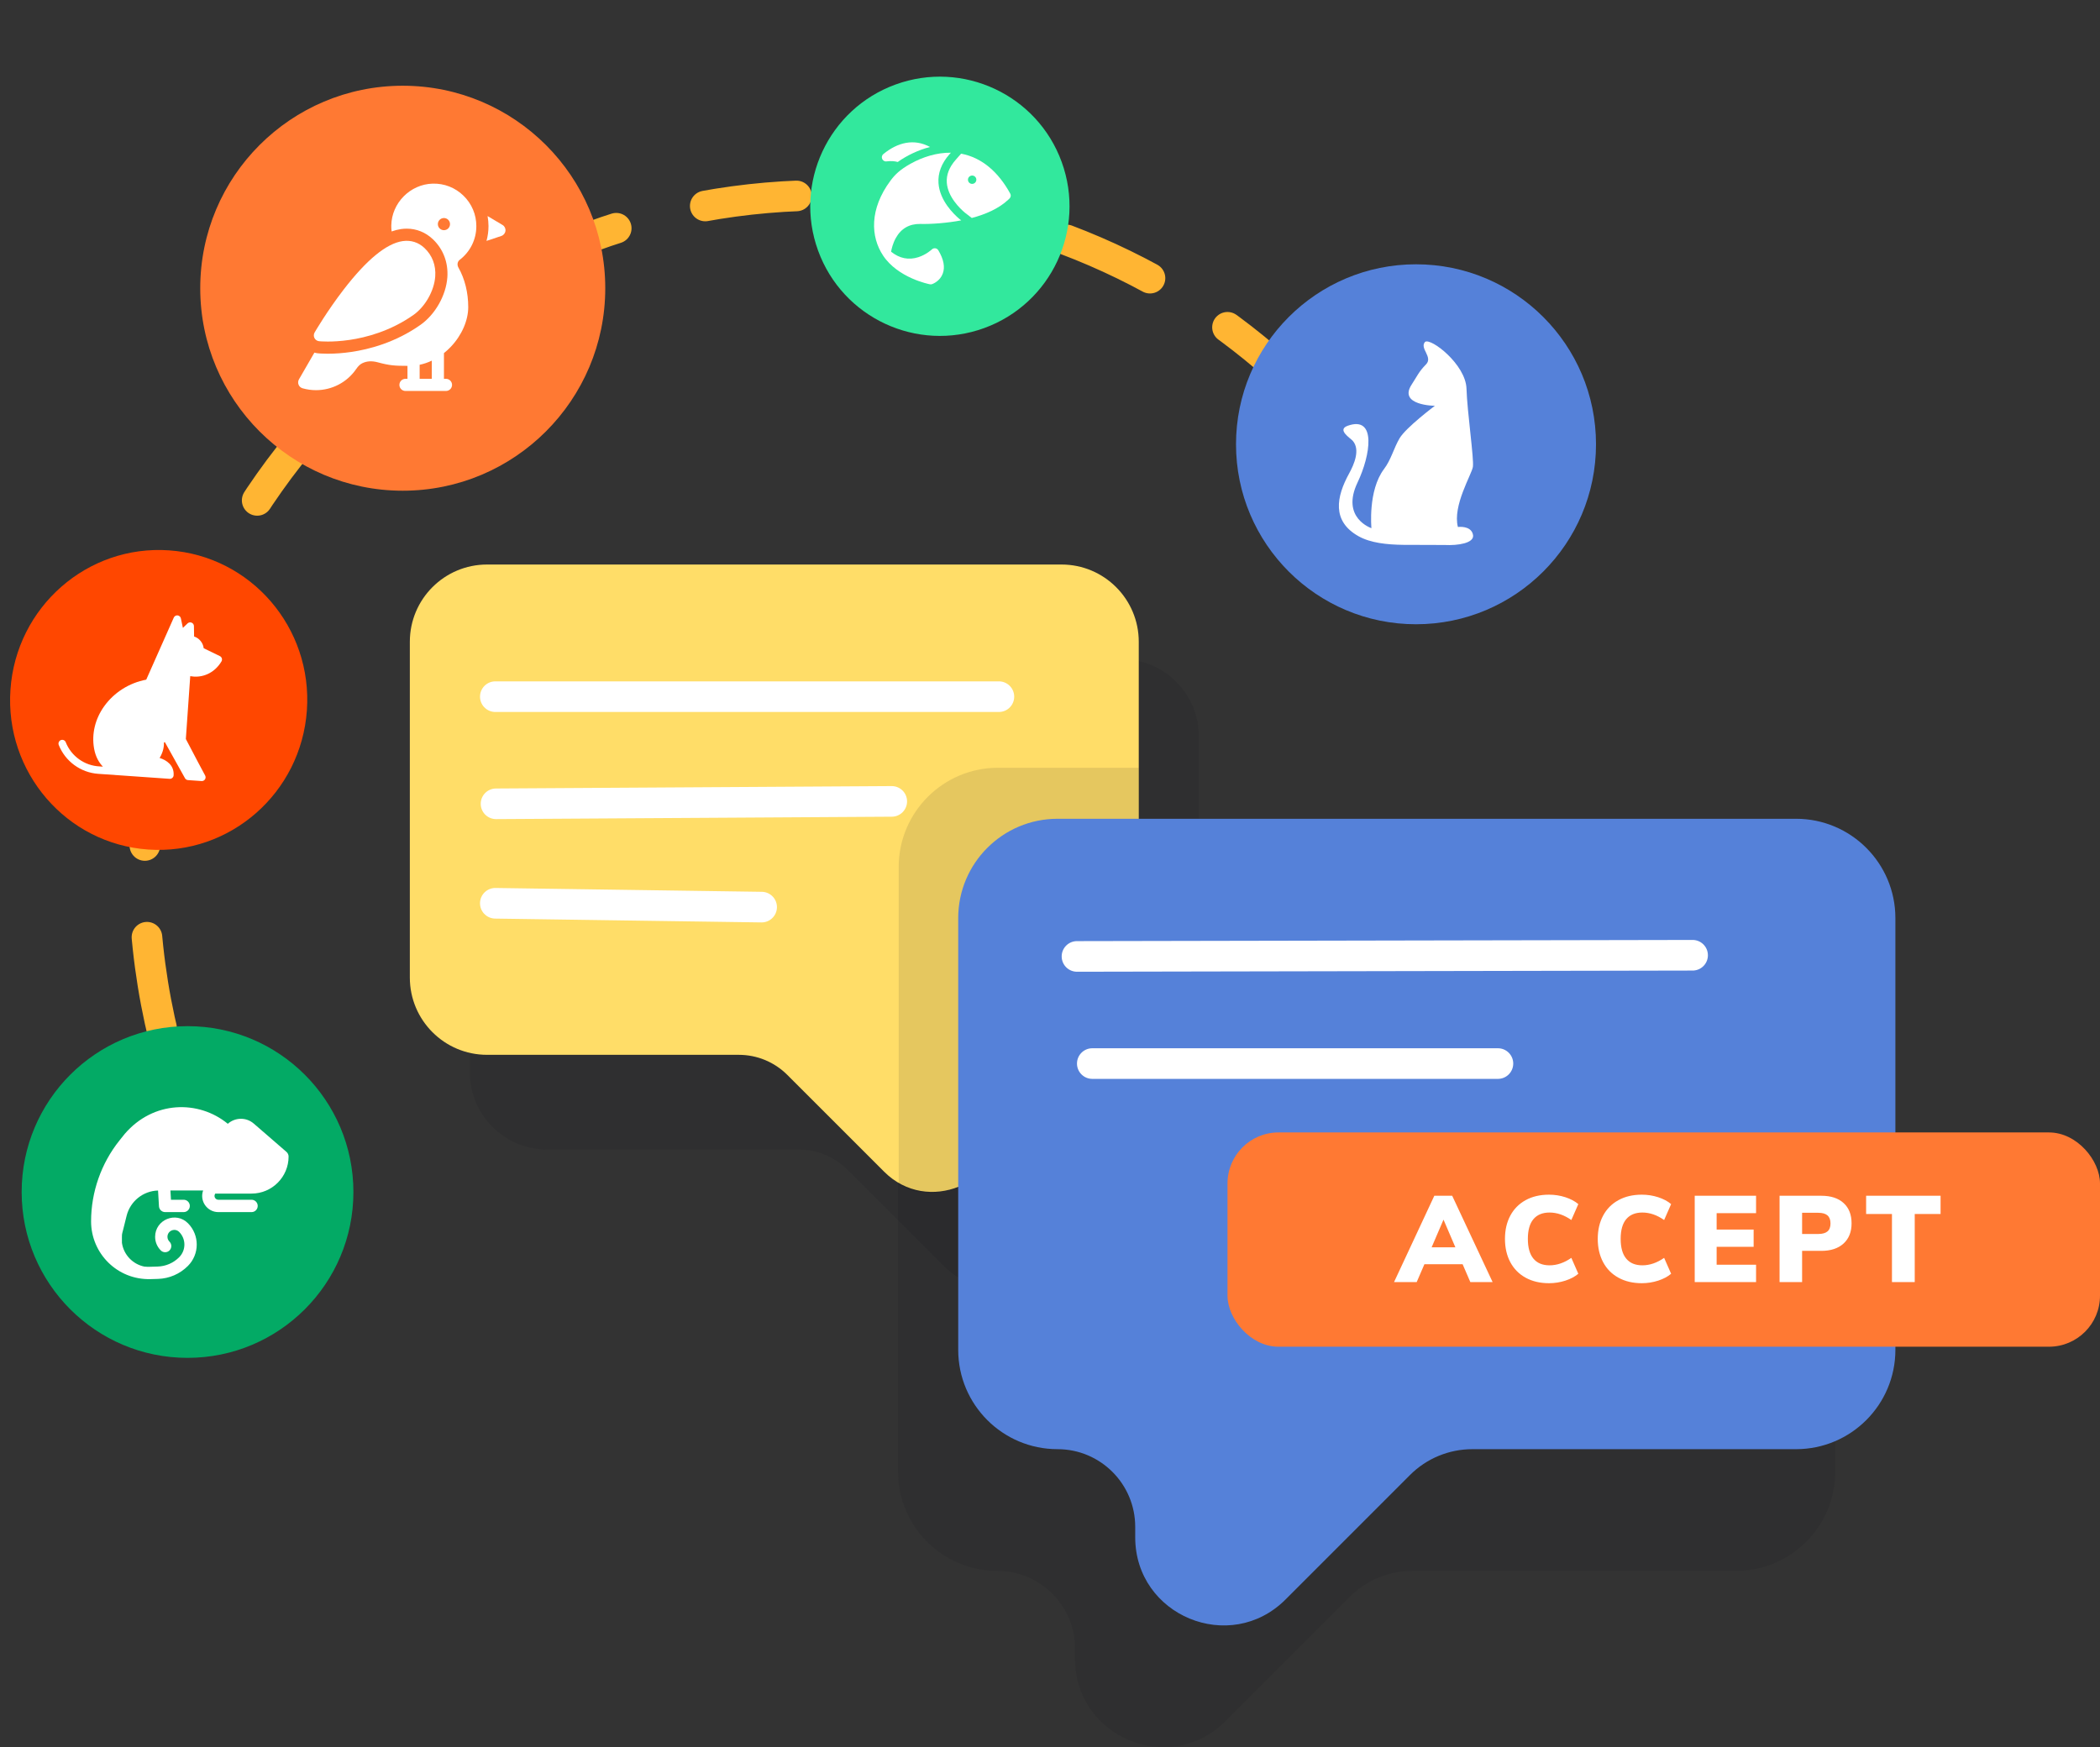 <?xml version="1.0" encoding="UTF-8"?>
<svg width="88.901px" height="73.971px" viewBox="0 0 88.901 73.971" version="1.1" xmlns="http://www.w3.org/2000/svg" xmlns:xlink="http://www.w3.org/1999/xlink">
    <rect x="0" y="0" width="88.901" height="73.971" fill="#333333" stroke="none"/>
    <title>Accept requests</title>
    <g id="04.-Sign-Up-for-Sitter" stroke="none" stroke-width="1" fill="none" fill-rule="evenodd">
        <g id="4.0-Become-a-sitter" transform="translate(-676.091, -1284.394)">
            <g id="Group-26" transform="translate(80, 1133)">
                <g id="Group-25" transform="translate(0, 130)">
                    <g id="Accept-requests" transform="translate(476, 0)">
                        <g id="Group-12" transform="translate(0, 9)">
                            <g id="Accept-requests" transform="translate(114, 0)">
                                <rect id="Rectangle" x="0" y="0" width="100" height="100"></rect>
                                <g id="Group-9" transform="translate(6, 13)">
                                    <path d="M42.314,39.212 L73.578,39.212 C75.9,39.212 77.783,41.095 77.783,43.417 L77.783,61.697 C77.783,64.019 75.9,65.902 73.578,65.902 C71.762,65.902 70.289,67.374 70.289,69.19 L70.289,69.63 C70.289,72.951 66.274,74.614 63.925,72.266 L58.653,66.993 C57.954,66.294 57.006,65.902 56.017,65.902 L42.314,65.902 C39.991,65.902 38.109,64.019 38.109,61.697 L38.109,43.417 C38.109,41.095 39.992,39.212 42.314,39.212 L42.314,39.212 Z" id="Path" fill="#0E0E16" fill-rule="nonzero" opacity="0.107" transform="translate(57.946, 56.289) scale(-1, 1) translate(-57.946, -56.289)"></path>
                                    <g id="Group-8">
                                        <path d="M49.67,55.76 C54.166,50.679 56.894,43.999 56.894,36.681 C56.894,20.773 43.999,7.877 28.091,7.877 C19.173,7.877 11.202,11.93 5.919,18.294" id="Path" stroke="#FFB533" stroke-width="1.296" stroke-linecap="round" stroke-linejoin="round" stroke-dasharray="3.888" transform="translate(31.407, 31.819) rotate(-72) translate(-31.407, -31.819)"></path>
                                        <g id="Group-6" transform="translate(1.008, 42.84)" fill-rule="nonzero">
                                            <circle id="Oval" fill="#03AA65" cx="7.022" cy="7.022" r="7.022"></circle>
                                            <g id="chameleon" transform="translate(2.939, 3.429)" fill="#FFFFFF">
                                                <path d="M5.256,3.66 L6.793,3.66 C7.657,3.66 8.361,2.957 8.361,2.092 C8.361,2.016 8.328,1.944 8.271,1.895 L6.888,0.697 C6.555,0.408 6.083,0.44 5.788,0.705 C4.554,-0.31 2.637,-0.279 1.425,1.132 L1.2,1.413 C0.426,2.382 4.64115143e-16,3.598 4.64115143e-16,4.838 C4.64115143e-16,6.183 1.1,7.319 2.519,7.281 L2.833,7.272 C3.31,7.257 3.759,7.063 4.097,6.725 C4.596,6.226 4.598,5.42 4.104,4.918 C3.592,4.398 2.711,4.766 2.711,5.489 C2.711,5.703 2.793,5.908 2.951,6.066 C3.052,6.168 3.218,6.168 3.32,6.066 C3.422,5.964 3.422,5.798 3.32,5.696 C3.261,5.637 3.233,5.564 3.233,5.489 C3.233,5.229 3.55,5.1 3.731,5.285 C4.025,5.582 4.023,6.06 3.728,6.356 C3.484,6.599 3.161,6.739 2.817,6.749 C2.51,6.759 2.412,6.766 2.254,6.751 C1.761,6.65 1.378,6.248 1.306,5.745 C1.306,5.315 1.294,5.441 1.356,5.194 L1.504,4.599 C1.659,3.982 2.203,3.547 2.835,3.53 L2.874,4.198 C2.883,4.336 2.997,4.444 3.135,4.444 L3.919,4.444 C4.063,4.444 4.18,4.327 4.18,4.182 C4.18,4.038 4.063,3.921 3.919,3.921 L3.382,3.921 L3.359,3.529 L4.743,3.529 C4.583,3.977 4.917,4.444 5.387,4.444 L6.793,4.444 C6.937,4.444 7.054,4.327 7.054,4.182 C7.054,4.038 6.937,3.921 6.793,3.921 L5.387,3.921 C5.268,3.921 5.189,3.795 5.242,3.688 L5.256,3.66 Z" id="Path"></path>
                                            </g>
                                        </g>
                                        <g id="Group-5" transform="translate(8.568, 3.024)" fill-rule="nonzero">
                                            <circle id="Oval" fill="#FF7933" cx="8.573" cy="8.573" r="8.573"></circle>
                                            <g id="arctic-tern" transform="translate(4.144, 4.144)" fill="#FFFFFF">
                                                <path d="M8.653,1.751 L8.02,1.374 C8.045,1.513 8.059,1.656 8.059,1.8 C8.059,2.015 8.029,2.225 7.974,2.426 L8.603,2.216 C8.698,2.184 8.766,2.099 8.777,1.999 C8.788,1.899 8.74,1.802 8.653,1.751 L8.653,1.751 Z" id="Path"></path>
                                                <path d="M0.886,6.672 C0.897,6.674 1.03,6.687 1.252,6.687 C1.479,6.687 1.8,6.673 2.18,6.617 C2.872,6.516 3.903,6.25 4.882,5.56 C5.381,5.208 5.76,4.539 5.804,3.932 C5.838,3.457 5.68,3.039 5.347,2.725 C5.092,2.485 4.773,2.384 4.426,2.434 C3.74,2.533 2.901,3.222 1.93,4.482 C1.228,5.394 0.719,6.265 0.698,6.301 C0.656,6.374 0.653,6.463 0.691,6.538 C0.729,6.613 0.803,6.664 0.886,6.672 Z" id="Path"></path>
                                                <path d="M6.839,3.228 C7.287,2.884 7.544,2.364 7.544,1.8 C7.544,1.31 7.351,0.852 6.999,0.51 C6.648,0.168 6.185,-0.013 5.693,0.001 C4.744,0.027 3.959,0.821 3.944,1.771 C3.942,1.856 3.947,1.941 3.958,2.025 C4.092,1.977 4.223,1.944 4.352,1.925 C4.434,1.913 4.517,1.907 4.598,1.907 C5.011,1.907 5.392,2.061 5.7,2.351 C6.142,2.769 6.361,3.343 6.317,3.969 C6.262,4.731 5.805,5.539 5.178,5.981 C4.117,6.729 3.002,7.017 2.255,7.126 C1.914,7.176 1.577,7.202 1.252,7.202 C1.011,7.202 0.86,7.187 0.833,7.184 C0.783,7.179 0.735,7.169 0.689,7.155 L0.034,8.289 C-0.005,8.357 -0.011,8.44 0.019,8.514 C0.048,8.587 0.11,8.643 0.186,8.665 C0.376,8.719 0.568,8.745 0.757,8.745 C1.428,8.745 2.071,8.418 2.463,7.843 C2.541,7.729 2.621,7.652 2.709,7.608 C2.899,7.512 3.122,7.498 3.372,7.566 C3.874,7.702 4.093,7.715 4.629,7.716 L4.629,8.264 L4.544,8.264 C4.402,8.264 4.287,8.38 4.287,8.522 C4.287,8.664 4.402,8.779 4.544,8.779 L6.258,8.779 C6.4,8.779 6.516,8.664 6.516,8.522 C6.516,8.38 6.4,8.264 6.258,8.264 L6.173,8.264 L6.173,7.176 C6.275,7.094 6.373,7.005 6.466,6.907 C6.927,6.422 7.201,5.795 7.201,5.23 C7.201,4.613 7.057,4.033 6.785,3.552 C6.721,3.44 6.744,3.3 6.839,3.228 L6.839,3.228 Z M5.658,8.264 L5.144,8.264 L5.144,7.67 C5.318,7.634 5.491,7.575 5.658,7.496 L5.658,8.264 Z M6.173,1.972 C6.031,1.972 5.915,1.857 5.915,1.715 C5.915,1.573 6.031,1.457 6.173,1.457 C6.315,1.457 6.43,1.573 6.43,1.715 C6.43,1.857 6.315,1.972 6.173,1.972 Z" id="Shape"></path>
                                            </g>
                                        </g>
                                        <g id="Group-2" transform="translate(52.416, 10.584)" fill-rule="nonzero">
                                            <circle id="Oval" fill="#5581D9" cx="7.62" cy="7.62" r="7.62"></circle>
                                            <g id="halloween-black-cat" transform="translate(4.355, 3.266)" fill="#FFFFFF">
                                                <path d="M5.682,8.218 C5.641,7.871 5.261,7.832 5.039,7.856 C4.804,6.961 5.625,5.627 5.673,5.311 C5.725,4.972 5.433,2.998 5.402,1.998 C5.37,0.972 3.894,-0.162 3.648,0.019 C3.403,0.292 3.999,0.66 3.686,0.975 C3.383,1.28 3.304,1.485 3.078,1.83 C2.502,2.714 4.064,2.725 4.064,2.725 C4.064,2.725 2.842,3.64 2.569,4.101 C2.319,4.526 2.214,5.001 1.911,5.402 C1.222,6.315 1.378,7.906 1.378,7.906 C1.378,7.906 0.072,7.475 0.791,5.97 C1.338,4.825 1.607,3.134 0.377,3.569 C-0.099,3.737 0.483,4.091 0.584,4.204 C0.92,4.583 0.636,5.221 0.433,5.59 C-0.11,6.577 -0.307,7.611 0.835,8.249 C1.343,8.532 2.028,8.602 2.718,8.612 L4.474,8.618 C5.052,8.647 5.706,8.537 5.682,8.218 Z" id="Path"></path>
                                            </g>
                                        </g>
                                        <g id="Group-4" transform="translate(7.007, 29.194) rotate(4) translate(-7.007, -29.194)translate(0.507, 22.694)" fill-rule="nonzero">
                                            <ellipse id="Oval" fill="#FF4700" cx="6.29" cy="6.349" rx="6.29" ry="6.349"></ellipse>
                                            <g id="dog-seating" transform="translate(2.177, 2.722)" fill="#FFFFFF">
                                                <path d="M6.569,1.595 L5.862,1.31 C5.819,1.082 5.645,0.899 5.422,0.842 L5.384,0.401 C5.378,0.338 5.336,0.285 5.276,0.265 C5.217,0.244 5.151,0.262 5.108,0.308 L4.923,0.512 L4.81,0.115 C4.791,0.049 4.731,0.003 4.662,0 C4.594,-0.002 4.531,0.04 4.508,0.105 L3.528,2.807 C2.824,2.99 2.209,3.44 1.831,4.054 C1.485,4.616 1.377,5.26 1.528,5.867 C1.616,6.221 1.784,6.455 1.955,6.609 L1.82,6.609 C1.819,6.609 1.818,6.609 1.816,6.609 C1.179,6.624 0.588,6.262 0.313,5.686 C0.275,5.607 0.18,5.574 0.101,5.612 C0.022,5.649 -0.011,5.744 0.026,5.823 C0.349,6.497 1.033,6.926 1.777,6.926 C1.792,6.926 4.808,6.926 4.808,6.926 C4.895,6.926 4.967,6.855 4.967,6.768 C4.967,6.341 4.626,6.146 4.325,6.074 C4.466,5.8 4.478,5.559 4.462,5.401 L4.503,5.396 L5.455,6.854 C5.484,6.899 5.534,6.926 5.588,6.926 L6.165,6.926 C6.223,6.926 6.276,6.895 6.304,6.844 C6.332,6.794 6.33,6.732 6.3,6.683 C6.293,6.673 5.697,5.726 5.376,5.196 L5.376,2.529 C5.424,2.535 5.477,2.537 5.523,2.537 C5.984,2.537 6.417,2.278 6.65,1.817 C6.65,1.817 6.656,1.804 6.657,1.802 C6.69,1.721 6.651,1.628 6.569,1.595 Z" id="Path"></path>
                                            </g>
                                        </g>
                                        <g id="Group-3" transform="translate(32.76, 1.008)" fill-rule="nonzero">
                                            <circle id="Oval" fill="#32E89D" transform="translate(7.12, 7.12) rotate(-20) translate(-7.12, -7.12)" cx="7.12" cy="7.12" r="5.487"></circle>
                                            <g id="fish" transform="translate(7.713, 7.396) rotate(-20) translate(-7.713, -7.396)translate(4.213, 3.896)" fill="#FFFFFF">
                                                <path d="M1.569,0.48 C1.758,0.523 1.897,0.589 2.002,0.665 C2.463,0.537 2.998,0.486 3.503,0.535 C2.991,-0.044 2.278,-0.115 1.549,0.14 C1.373,0.201 1.396,0.445 1.569,0.48 Z" id="Path"></path>
                                                <path d="M0.82,3.666 C1.17,3.36 1.57,3.29 2.007,3.458 C2.413,3.619 3.077,3.809 3.682,3.907 C3.639,3.838 3.638,3.838 3.635,3.833 C3.472,3.549 3.114,2.812 3.315,2.104 C3.433,1.687 3.722,1.351 4.173,1.106 C4.177,1.104 4.177,1.105 4.25,1.065 C3.699,0.856 3.073,0.826 2.494,0.919 C1.97,1.003 1.696,1.135 1.44,1.305 C0.192,2.128 -0.164,3.245 0.066,4.182 C0.066,4.183 0.066,4.183 0.066,4.183 C0.335,5.28 1.462,5.968 1.51,5.996 C1.537,6.013 1.568,6.022 1.602,6.022 C1.652,6.022 1.962,6.011 2.177,5.757 C2.368,5.533 2.422,5.2 2.338,4.766 C2.317,4.655 2.198,4.592 2.094,4.637 C2.091,4.639 1.798,4.765 1.441,4.751 C1.013,4.735 0.676,4.529 0.438,4.138 C0.499,4.031 0.628,3.834 0.82,3.666 Z" id="Path"></path>
                                                <path d="M6.019,3.549 C5.864,2.538 5.422,1.709 4.642,1.252 C4.231,1.477 4.373,1.399 4.343,1.416 C3.977,1.614 3.745,1.878 3.654,2.2 C3.491,2.776 3.797,3.406 3.939,3.653 L4.137,3.965 C4.727,4.018 5.339,3.986 5.855,3.765 C5.917,3.738 5.961,3.723 5.994,3.671 C6.017,3.635 6.026,3.591 6.019,3.549 L6.019,3.549 Z M4.706,2.624 C4.604,2.624 4.528,2.543 4.528,2.447 C4.528,2.352 4.605,2.271 4.706,2.271 C4.804,2.271 4.883,2.35 4.883,2.447 C4.883,2.545 4.804,2.624 4.706,2.624 Z" id="Shape"></path>
                                            </g>
                                        </g>
                                    </g>
                                    <g id="Group-7" transform="translate(17.424, 23.292)" fill-rule="nonzero">
                                        <g id="Group">
                                            <path d="M5.829,4.01 L30.145,4.01 C31.952,4.01 33.416,5.475 33.416,7.281 L33.416,21.498 C33.416,23.305 31.952,24.769 30.145,24.769 C28.733,24.769 27.588,25.914 27.588,27.327 L27.588,27.668 C27.588,30.251 24.464,31.545 22.638,29.719 L18.537,25.618 C17.994,25.074 17.256,24.769 16.487,24.769 L5.829,24.769 C4.022,24.769 2.558,23.305 2.558,21.498 L2.558,7.281 C2.558,5.475 4.023,4.01 5.829,4.01 L5.829,4.01 Z" id="Path" fill="#0E0E16" opacity="0.107"></path>
                                            <path d="M3.287,0.003 L27.604,0.003 C29.41,0.003 30.875,1.467 30.875,3.274 L30.875,17.491 C30.875,19.297 29.41,20.762 27.604,20.762 C26.192,20.762 25.046,21.907 25.046,23.319 L25.046,23.661 C25.046,26.244 21.923,27.538 20.097,25.711 L15.996,21.611 C15.452,21.067 14.715,20.762 13.946,20.762 L3.287,20.762 C1.481,20.762 0.017,19.297 0.017,17.491 L0.017,3.274 C0.017,1.467 1.481,0.003 3.287,0.003 L3.287,0.003 Z" id="Path" fill="#FFDD68"></path>
                                        </g>
                                        <path d="M24.954,4.95 C25.312,4.95 25.602,5.24 25.602,5.598 C25.602,5.938 25.34,6.217 25.007,6.244 L24.954,6.246 L3.636,6.246 C3.278,6.246 2.988,5.956 2.988,5.598 C2.988,5.258 3.25,4.979 3.583,4.952 L3.636,4.95 L24.954,4.95 Z" id="Path-2" fill="#FFFFFF" transform="translate(14.295, 5.598) scale(-1, 1) translate(-14.295, -5.598)"></path>
                                        <path d="M3.669,9.384 L20.422,9.486 C20.78,9.488 21.068,9.78 21.066,10.138 C21.064,10.478 20.8,10.755 20.467,10.78 L20.414,10.782 L3.662,10.68 C3.304,10.678 3.015,10.386 3.017,10.028 C3.02,9.688 3.283,9.411 3.616,9.386 L3.669,9.384 Z" id="Path-2" fill="#FFFFFF" transform="translate(12.042, 10.083) scale(-1, 1) translate(-12.042, -10.083)"></path>
                                        <path d="M14.901,13.698 C15.259,13.693 15.553,13.979 15.558,14.337 C15.563,14.677 15.305,14.959 14.972,14.991 L14.919,14.994 L3.645,15.156 C3.287,15.161 2.993,14.875 2.988,14.517 C2.983,14.177 3.241,13.895 3.574,13.863 L3.627,13.86 L14.901,13.698 Z" id="Path-2" fill="#FFFFFF" transform="translate(9.273, 14.427) scale(-1, 1) translate(-9.273, -14.427)"></path>
                                    </g>
                                    <path d="M48.298,31.9 L48.299,34.074 C44.784,43.514 42.367,48.626 41.049,49.411 C40.019,50.025 39.047,50.07 38.136,49.547 L38.136,36.105 C38.136,33.783 40.019,31.9 42.341,31.9 L48.298,31.9 Z" id="Combined-Shape" fill="#0E0E16" fill-rule="nonzero" opacity="0.107"></path>
                                    <path d="M44.861,34.06 L76.125,34.06 C78.448,34.06 80.33,35.943 80.33,38.265 L80.33,56.545 C80.33,58.867 78.448,60.75 76.125,60.75 C74.309,60.75 72.837,62.222 72.837,64.038 L72.837,64.478 C72.837,67.799 68.821,69.462 66.473,67.114 L61.201,61.841 C60.502,61.142 59.553,60.75 58.565,60.75 L44.861,60.75 C42.539,60.75 40.656,58.867 40.656,56.545 L40.656,38.265 C40.656,35.943 42.539,34.06 44.861,34.06 L44.861,34.06 Z" id="Path" fill="#5581D9" fill-rule="nonzero" transform="translate(60.493, 51.137) scale(-1, 1) translate(-60.493, -51.137)"></path>
                                    <path d="M71.744,39.19 C72.102,39.189 72.393,39.479 72.393,39.837 C72.394,40.177 72.133,40.456 71.8,40.484 L71.747,40.486 L45.685,40.536 C45.327,40.537 45.037,40.247 45.036,39.889 C45.035,39.549 45.297,39.27 45.63,39.242 L45.683,39.24 L71.744,39.19 Z" id="Path-99" fill="#FFFFFF" fill-rule="nonzero"></path>
                                    <path d="M63.504,43.776 C63.862,43.776 64.152,44.066 64.152,44.424 C64.152,44.764 63.89,45.043 63.557,45.07 L63.504,45.072 L46.332,45.072 C45.974,45.072 45.684,44.782 45.684,44.424 C45.684,44.084 45.946,43.805 46.279,43.778 L46.332,43.776 L63.504,43.776 Z" id="Path-99" fill="#FFFFFF" fill-rule="nonzero"></path>
                                    <rect id="Rectangle" fill="#FF7933" fill-rule="nonzero" x="52.056" y="47.34" width="36.936" height="9.072" rx="2.16"></rect>
                                    <path d="M60.065,53.676 L60.392,52.919 L62.009,52.919 L62.336,53.676 L63.279,53.676 L61.568,50.021 L60.811,50.021 L59.106,53.676 L60.065,53.676 Z M61.703,52.204 L60.697,52.204 L61.2,51.032 L61.703,52.204 Z M65.668,53.723 C65.906,53.723 66.137,53.686 66.36,53.614 C66.583,53.541 66.765,53.444 66.907,53.323 L66.907,53.323 L66.612,52.65 C66.311,52.86 66.003,52.966 65.689,52.966 C65.392,52.966 65.164,52.872 65.007,52.683 C64.85,52.495 64.771,52.216 64.771,51.846 C64.771,51.476 64.85,51.198 65.007,51.011 C65.164,50.825 65.392,50.731 65.689,50.731 C66.003,50.731 66.311,50.837 66.612,51.048 L66.612,51.048 L66.907,50.374 C66.765,50.253 66.583,50.156 66.36,50.083 C66.137,50.011 65.906,49.975 65.668,49.975 C65.288,49.975 64.957,50.052 64.675,50.208 C64.394,50.363 64.178,50.582 64.027,50.864 C63.877,51.145 63.802,51.473 63.802,51.846 C63.802,52.219 63.877,52.548 64.027,52.831 C64.178,53.114 64.394,53.334 64.675,53.489 C64.957,53.645 65.288,53.723 65.668,53.723 Z M69.597,53.723 C69.835,53.723 70.066,53.686 70.289,53.614 C70.512,53.541 70.694,53.444 70.836,53.323 L70.836,53.323 L70.54,52.65 C70.239,52.86 69.932,52.966 69.617,52.966 C69.32,52.966 69.093,52.872 68.936,52.683 C68.778,52.495 68.7,52.216 68.7,51.846 C68.7,51.476 68.778,51.198 68.936,51.011 C69.093,50.825 69.32,50.731 69.617,50.731 C69.932,50.731 70.239,50.837 70.54,51.048 L70.54,51.048 L70.836,50.374 C70.694,50.253 70.512,50.156 70.289,50.083 C70.066,50.011 69.835,49.975 69.597,49.975 C69.216,49.975 68.886,50.052 68.604,50.208 C68.322,50.363 68.106,50.582 67.956,50.864 C67.806,51.145 67.73,51.473 67.73,51.846 C67.73,52.219 67.806,52.548 67.956,52.831 C68.106,53.114 68.322,53.334 68.604,53.489 C68.886,53.645 69.216,53.723 69.597,53.723 Z M74.432,53.676 L74.432,52.94 L72.763,52.94 L72.763,52.183 L74.329,52.183 L74.329,51.452 L72.763,51.452 L72.763,50.757 L74.432,50.757 L74.432,50.021 L71.835,50.021 L71.835,53.676 L74.432,53.676 Z M76.381,53.676 L76.381,52.354 L77.195,52.354 C77.596,52.354 77.909,52.25 78.136,52.043 C78.362,51.836 78.475,51.551 78.475,51.188 C78.475,50.821 78.363,50.535 78.138,50.33 C77.914,50.124 77.599,50.021 77.195,50.021 L77.195,50.021 L75.427,50.021 L75.427,53.676 L76.381,53.676 Z M77.065,51.639 L76.381,51.639 L76.381,50.742 L77.065,50.742 C77.241,50.742 77.372,50.779 77.456,50.853 C77.541,50.928 77.583,51.041 77.583,51.193 C77.583,51.345 77.541,51.457 77.456,51.53 C77.372,51.602 77.241,51.639 77.065,51.639 L77.065,51.639 Z M81.149,53.676 L81.149,50.794 L82.243,50.794 L82.243,50.021 L79.091,50.021 L79.091,50.794 L80.185,50.794 L80.185,53.676 L81.149,53.676 Z" id="ACCEPT" fill="#FFFFFF" fill-rule="nonzero"></path>
                                </g>
                            </g>
                        </g>
                    </g>
                </g>
            </g>
        </g>
    </g>
</svg>